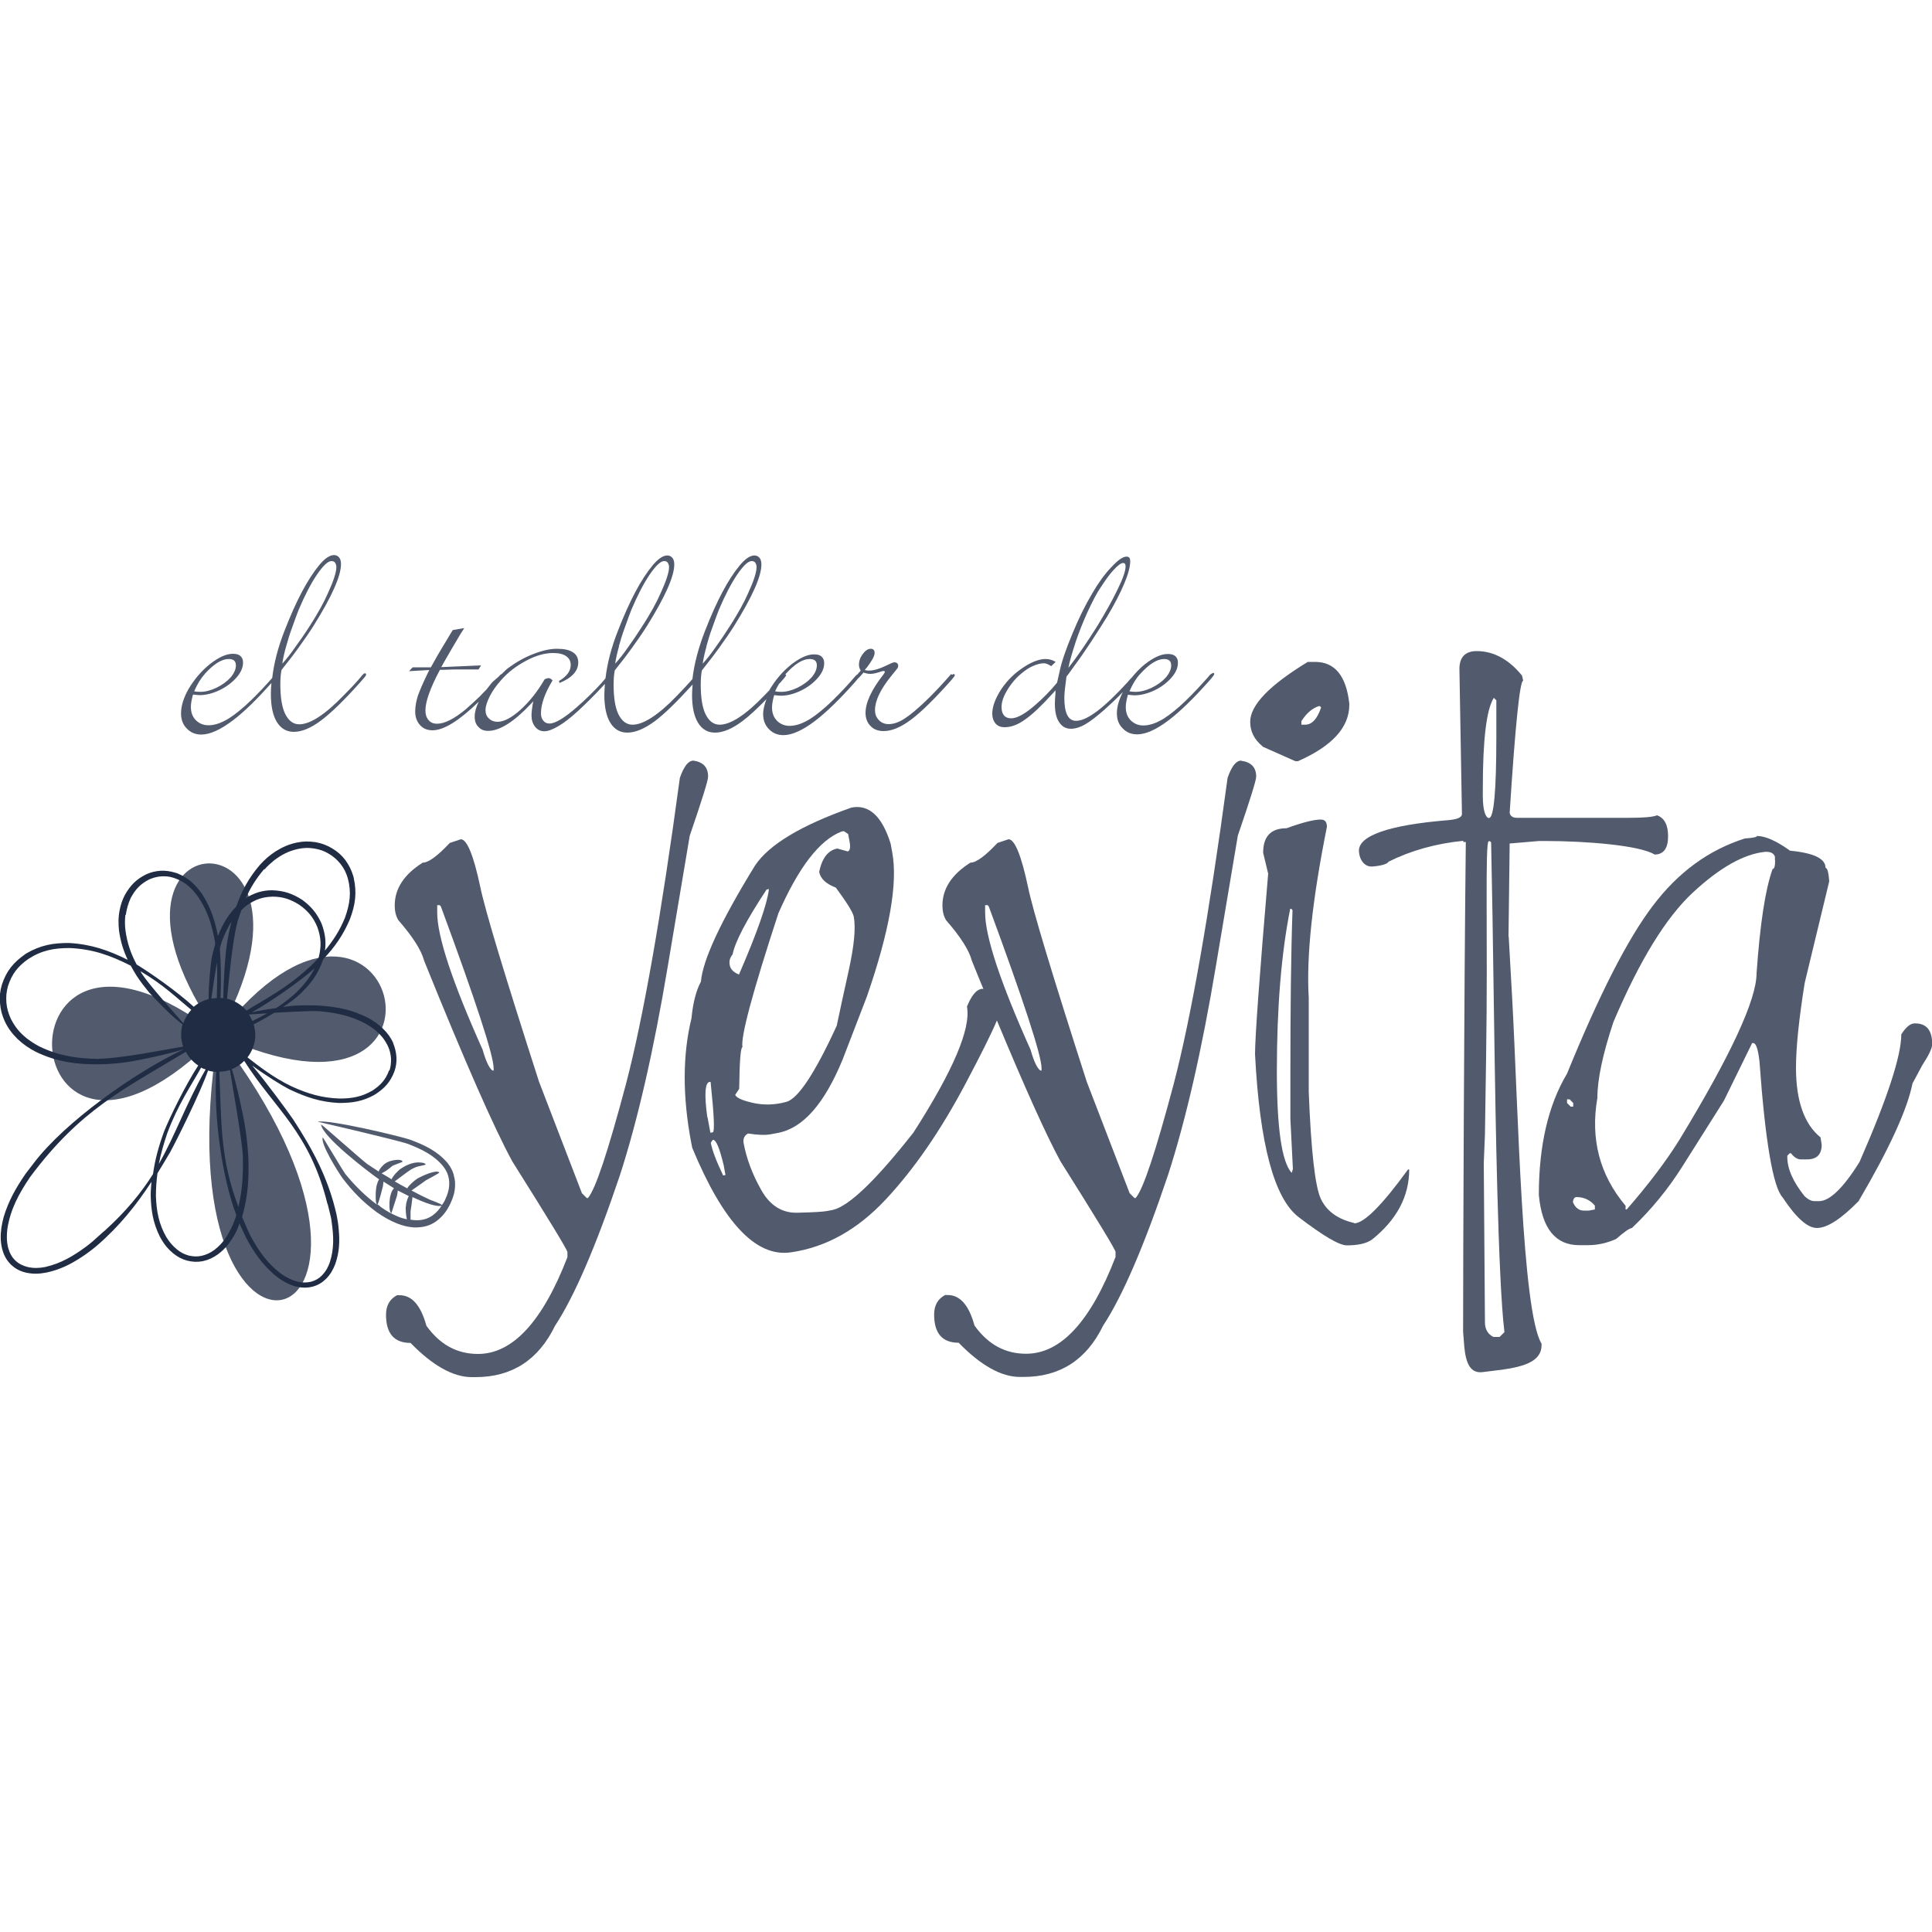 <?xml version="1.0" encoding="UTF-8"?>
<svg id="Capa_2" data-name="Capa 2" xmlns="http://www.w3.org/2000/svg" viewBox="0 0 100 100">
  <defs>
    <style>
      .cls-1 {
        fill: none;
      }

      .cls-2 {
        fill-rule: evenodd;
      }

      .cls-2, .cls-3 {
        fill: #515b6d;
      }

      .cls-4 {
        fill: #202c43;
      }
    </style>
  </defs>
  <g id="Logos">
    <g>
      <rect class="cls-1" x="0" width="100" height="100"/>
      <g>
        <path class="cls-3" d="M36.65,40.19c0-.48-.26-.75-.76-.82-.26,0-.49.29-.7.89-.97,7.17-1.9,12.45-2.79,15.85-.93,3.49-1.58,5.46-1.97,5.9h-.06l-.25-.25-2.22-5.77c-1.77-5.5-2.79-8.86-3.04-10.08-.35-1.65-.69-2.47-1.01-2.47l-.57.19c-.64.68-1.1,1.02-1.4,1.02-.97.61-1.45,1.35-1.45,2.22,0,.29.06.55.19.76.74.85,1.19,1.55,1.33,2.09,2.11,5.23,3.64,8.7,4.57,10.4,1.9,3.02,2.85,4.58,2.85,4.69v.26c-1.29,3.34-2.84,5.01-4.63,5.01-1.08,0-1.97-.48-2.67-1.46-.29-1.06-.75-1.58-1.39-1.58h-.13c-.38.2-.57.54-.57,1.01,0,.97.42,1.46,1.27,1.46,1.15,1.18,2.21,1.77,3.17,1.77h.19c1.89,0,3.26-.89,4.12-2.66,1-1.52,2.12-4.12,3.36-7.8.93-2.88,1.75-6.48,2.47-10.78l1.14-6.78c.63-1.84.95-2.86.95-3.05ZM25.55,55.41h-.06c-.17-.12-.34-.48-.51-1.08-1.56-3.48-2.35-5.85-2.35-7.1v-.38h.13l.06.07c1.82,4.93,2.73,7.72,2.73,8.37v.13Z"/>
        <path class="cls-3" d="M65.34,38.64l1.71.76h.13c1.77-.78,2.66-1.75,2.66-2.92v-.06c-.16-1.44-.75-2.16-1.77-2.16h-.38c-1.99,1.21-2.98,2.24-2.98,3.1,0,.5.21.92.64,1.27ZM67.37,37.31c.26-.4.55-.65.89-.76h.06l.06.07c-.2.59-.47.89-.83.89h-.19v-.19Z"/>
        <path class="cls-3" d="M78.08,48.5l.06-4.84,1.52-.13h.32c2.16,0,4.91.23,5.66.7.47,0,.7-.32.7-.95,0-.58-.19-.94-.57-1.08-.22.09-.71.13-1.46.13h-5.79c-.21,0-.34-.08-.38-.25.29-4.57.53-6.85.7-6.85l-.06-.26c-.68-.84-1.47-1.27-2.35-1.27-.59,0-.9.32-.89.95l.13,7.48c0,.18-.24.28-.7.32-3.09.25-4.71.81-4.63,1.64.05.53.37.79.7.76.52-.04.79-.15.83-.25,1.17-.58,2.46-.94,3.87-1.08v.06h.13c-.09,7.75-.14,21.69-.14,25.28v.07l.06.76c.08.88.32,1.41.95,1.33l.57-.07c1.46-.17,2.48-.42,2.48-1.33v-.07c-1.02-1.69-1.2-12.06-1.52-17.88l-.18-3.2ZM76.75,40.81c0-2.54.19-4.1.57-4.69l.13.13v1.9c0,2.79-.13,4.19-.38,4.19-.17,0-.32-.38-.32-1.14v-.38ZM77.62,69.2h-.32c-.29-.14-.44-.4-.44-.76v-.06l-.06-8.18.06-1.46.06-4c.1-6.36-.07-11.2.14-11.2h.06l.06.06.07,3.7.11,7.32c.04,2.46.17,11.64.51,14.33l-.25.25Z"/>
        <path class="cls-3" d="M99.11,52.97c-.23,0-.46.19-.7.57,0,1.11-.72,3.31-2.16,6.6-.84,1.35-1.55,2.03-2.09,2.03h-.25c-.16,0-.33-.09-.51-.26-.59-.74-.89-1.41-.89-2.03v-.06l.13-.13h.06c.16.21.33.32.51.32h.32c.51,0,.76-.26.76-.76l-.06-.38c-.84-.68-1.27-1.88-1.27-3.61,0-1.04.15-2.5.45-4.38l1.27-5.26c-.03-.46-.1-.7-.19-.7,0-.48-.61-.77-1.84-.89-.71-.51-1.28-.76-1.71-.76,0,.06-.21.1-.63.13-1.86.59-3.44,1.74-4.75,3.47-1.31,1.72-2.79,4.62-4.45,8.7-.97,1.62-1.46,3.72-1.46,6.28.16,1.74.86,2.6,2.09,2.6h.45c.48,0,.97-.1,1.46-.32.41-.36.68-.55.82-.57,1.02-.97,1.88-2.03,2.6-3.17l2.16-3.42,1.46-2.98h.06c.14,0,.25.32.32.95.3,4.18.71,6.52,1.2,7.04.7,1.06,1.29,1.58,1.77,1.58.54,0,1.26-.47,2.16-1.39,1.59-2.71,2.52-4.74,2.79-6.09l.51-.95c.34-.52.51-.88.51-1.08,0-.72-.29-1.08-.89-1.08ZM81.11,57.09v-.19h.13l.19.19v.19h-.13l-.19-.19ZM82.56,62.6l-.32.06h-.26c-.26,0-.45-.15-.57-.45.03-.17.09-.25.19-.25.38,0,.7.15.95.44v.19ZM91.88,44.53c0,.3-.04.45-.13.45-.38,1.05-.65,2.84-.83,5.39,0,1.37-1.33,4.24-3.99,8.62-.69,1.11-1.6,2.31-2.73,3.61h-.06v-.19c-1.34-1.59-1.83-3.45-1.46-5.58,0-.97.28-2.28.83-3.93,1.35-3.18,2.72-5.41,4.11-6.7,1.39-1.29,2.64-2,3.75-2.11h.06c.23,0,.38.08.44.25v.19Z"/>
        <path class="cls-3" d="M64.24,39.37c-.26,0-.49.29-.7.89-.97,7.17-1.9,12.45-2.79,15.85-.93,3.49-1.58,5.46-1.97,5.9h-.06l-.25-.25-2.22-5.77c-1.77-5.5-2.79-8.86-3.04-10.08-.35-1.65-.69-2.47-1.01-2.47l-.57.19c-.64.68-1.1,1.02-1.4,1.02-.97.61-1.45,1.35-1.45,2.22,0,.29.06.55.19.76.74.85,1.19,1.55,1.33,2.09.21.51.4,1,.6,1.47-.04,0-.08-.02-.12,0-.26.05-.5.35-.73.91.21,1.14-.71,3.31-2.77,6.52-1.92,2.44-3.3,3.78-4.15,4l-.31.06c-.2.04-.7.07-1.52.09-.81.03-1.45-.37-1.9-1.18-.46-.81-.76-1.62-.91-2.42-.04-.23.04-.4.23-.5.51.08.9.09,1.17.04l.37-.07c1.3-.24,2.41-1.51,3.35-3.79l1.26-3.27c1.17-3.38,1.61-5.87,1.31-7.47l-.08-.44c-.44-1.42-1.12-2.05-2.03-1.87-2.61.92-4.27,1.92-4.99,3-1.78,2.89-2.71,4.9-2.8,6.01-.24.44-.41,1.07-.49,1.9-.46,1.88-.47,4.03-.01,6.45l.05.25c1.6,3.87,3.3,5.68,5.11,5.41,1.81-.26,3.44-1.17,4.9-2.73,1.46-1.56,2.83-3.54,4.12-5.97.81-1.53,1.36-2.63,1.64-3.3,1.46,3.51,2.56,5.95,3.29,7.29,1.9,3.02,2.85,4.58,2.85,4.69v.26c-1.29,3.34-2.83,5.01-4.63,5.01-1.08,0-1.97-.48-2.67-1.46-.29-1.06-.75-1.58-1.39-1.58h-.13c-.38.2-.57.54-.57,1.01,0,.97.42,1.46,1.27,1.46,1.15,1.18,2.21,1.77,3.17,1.77h.19c1.89,0,3.26-.89,4.12-2.66,1-1.52,2.12-4.12,3.36-7.8.93-2.88,1.75-6.48,2.47-10.78l1.14-6.78c.63-1.84.95-2.86.95-3.05,0-.48-.26-.75-.76-.82ZM36.61,57.83c-.16-1.17-.12-1.78.11-1.83h.06c.18,1.72.22,2.59.11,2.61l-.12.02-.15-.81ZM37.43,60.84c-.36-.75-.57-1.31-.64-1.69l.1-.15c.17-.03.35.41.57,1.32l.09.5-.12.02ZM37.77,49.94c-.04-.19.01-.37.15-.54.12-.64.71-1.77,1.76-3.36l.12-.02c-.09.77-.61,2.25-1.55,4.42-.28-.11-.44-.27-.48-.49ZM38.06,56.66l.2-.3c.02-1.42.07-2.14.17-2.16-.1-.53.52-2.84,1.86-6.93,1.05-2.39,2.14-3.8,3.27-4.23l.12-.02.22.15.07.37c.06.31.03.49-.09.53l-.54-.15c-.48.09-.79.49-.94,1.21.07.35.35.62.86.81.57.77.88,1.27.93,1.5.11.59.02,1.52-.26,2.79-.28,1.27-.49,2.22-.62,2.86-1.13,2.46-2,3.77-2.6,3.94-.61.17-1.19.18-1.76.05-.57-.13-.87-.28-.9-.43ZM53.91,55.41h-.06c-.17-.12-.34-.48-.51-1.08-1.56-3.48-2.35-5.85-2.35-7.1v-.38h.13l.06.07c1.82,4.93,2.73,7.72,2.73,8.37v.13Z"/>
        <path class="cls-3" d="M70.09,63.3c-.84-.19-1.42-.61-1.72-1.24-.3-.63-.51-2.48-.63-5.54v-4.88c-.13-2.16.19-5.1.94-8.84,0-.26-.1-.38-.32-.38-.35,0-.95.15-1.77.45-.81,0-1.21.42-1.21,1.27l.26,1.08c-.45,5.32-.68,8.44-.68,9.35.24,4.65.99,7.46,2.26,8.43,1.27.97,2.1,1.46,2.49,1.46.59,0,1.04-.1,1.33-.32,1.27-1.03,1.9-2.23,1.9-3.61h-.06c-1.35,1.86-2.28,2.79-2.79,2.79ZM66.85,60.7c-.51-.57-.76-2.32-.76-5.26,0-3.29.23-6.09.69-8.4h.06l.06.07c-.08,2.27-.11,5.12-.11,8.52v2.28l.13,2.6-.06.19Z"/>
      </g>
      <g>
        <path class="cls-3" d="M18.7,35.01c-.23.28-.54.61-.9.97-.97,1.01-1.75,1.51-2.31,1.51-.31,0-.55-.18-.73-.54-.17-.35-.25-.87-.25-1.53,0-.29.02-.54.06-.74.09-.12.14-.18.14-.18l.33-.42s.15-.19.41-.55c.3-.42.56-.79.78-1.14.95-1.52,1.42-2.58,1.42-3.19,0-.15-.03-.27-.1-.35-.07-.08-.16-.12-.26-.12-.22,0-.47.17-.75.5-.61.73-1.21,1.86-1.81,3.41-.34.86-.55,1.68-.64,2.45l-.16.18c-.42.47-.84.9-1.25,1.27-.4.35-.74.61-1.04.76-.3.16-.59.24-.85.24s-.48-.09-.66-.27c-.17-.18-.25-.4-.25-.68,0-.18.04-.39.11-.64.18.02.29.03.34.03.33,0,.68-.09,1.04-.26.35-.17.64-.39.87-.65.23-.26.34-.52.34-.78,0-.15-.05-.26-.14-.34-.09-.08-.22-.11-.39-.11-.34,0-.73.18-1.18.53-.45.36-.81.79-1.11,1.29-.26.46-.39.88-.39,1.27,0,.32.1.58.3.78.2.21.45.31.75.31.44,0,.98-.24,1.63-.73.57-.43,1.24-1.08,2-1.94-.02.19-.03.38-.03.56,0,.63.1,1.12.31,1.46.21.34.5.51.88.51.42,0,.89-.2,1.41-.59.52-.39,1.2-1.05,2.03-1.98.2-.22.3-.35.3-.38,0-.06-.02-.08-.07-.08-.04,0-.09.05-.17.14ZM14.81,33.46c.09-.32.18-.63.29-.92.16-.45.28-.78.36-.98.32-.75.63-1.35.94-1.81.32-.47.57-.71.76-.71.08,0,.14.03.18.08.04.06.07.14.07.23,0,.27-.15.73-.44,1.36-.09.21-.22.47-.39.78-.13.23-.32.56-.58.96-.27.42-.51.76-.7,1.02-.25.36-.48.66-.69.88.05-.32.12-.62.2-.89ZM10.59,34.89c.47-.52.88-.78,1.25-.78.25,0,.37.11.37.33,0,.2-.09.41-.28.63-.19.21-.43.38-.73.53-.3.14-.57.21-.84.21-.13,0-.23-.01-.31-.03.17-.39.36-.69.55-.89Z"/>
        <path class="cls-3" d="M49.23,34.89l-.07.08-.24.27c-.35.39-.69.74-1,1.04-.44.42-.81.73-1.11.92-.29.19-.56.28-.82.28-.2,0-.37-.07-.5-.21-.14-.14-.2-.31-.2-.52,0-.48.28-1.07.84-1.76l.29-.36c.05-.05.07-.11.07-.17,0-.05-.02-.1-.05-.13-.04-.03-.09-.05-.15-.05s-.2.06-.44.18c-.33.16-.62.25-.89.25-.06,0-.13-.01-.2-.03.04-.06.08-.1.1-.12.27-.35.41-.61.41-.76s-.07-.22-.2-.22c-.14,0-.28.09-.41.27-.14.18-.2.36-.2.57,0,.09.03.19.09.29-.02.03-.04.05-.06.07-.02.02-.03.04-.04.04l-.07.09s-.04.01-.06.04c0,0-.01.01-.02.02,0,0-.04.04-.1.11l-.19.22c-.42.47-.84.9-1.25,1.27-.4.35-.74.61-1.04.76-.3.16-.59.24-.85.24s-.48-.09-.66-.27c-.17-.18-.25-.4-.25-.68,0-.18.04-.39.11-.64.18.02.29.03.34.03.34,0,.68-.09,1.04-.26.35-.17.64-.39.87-.65.23-.26.34-.52.34-.78,0-.15-.05-.26-.14-.34-.09-.08-.22-.11-.39-.11-.34,0-.73.18-1.18.53-.45.36-.81.79-1.11,1.29,0,.02-.01.03-.02.04-.09.09-.17.18-.26.27-.97,1.01-1.75,1.51-2.31,1.51-.31,0-.55-.18-.73-.54-.17-.35-.25-.87-.25-1.53,0-.29.02-.54.06-.74.09-.12.14-.18.14-.18l.33-.42s.15-.19.41-.55c.3-.42.56-.79.78-1.14.95-1.52,1.42-2.58,1.42-3.19,0-.15-.03-.27-.1-.35-.07-.08-.16-.12-.26-.12-.22,0-.47.17-.75.5-.61.73-1.21,1.86-1.81,3.41-.34.87-.56,1.7-.65,2.49-.22.25-.48.53-.79.85-.97,1.01-1.75,1.51-2.31,1.51-.31,0-.55-.18-.73-.54-.17-.35-.25-.87-.25-1.53,0-.29.02-.54.06-.74.09-.12.14-.18.14-.18l.33-.42s.15-.19.41-.55c.3-.42.56-.79.78-1.14.95-1.52,1.42-2.58,1.42-3.19,0-.15-.03-.27-.1-.35-.07-.08-.16-.12-.26-.12-.22,0-.47.17-.75.5-.61.73-1.21,1.86-1.81,3.41-.34.86-.55,1.68-.64,2.45-.02.02-.03.03-.04.05l-.2.23c-.37.4-.77.8-1.23,1.2-.65.57-1.13.86-1.43.86-.14,0-.24-.05-.32-.15-.08-.09-.12-.22-.12-.38,0-.47.2-1.04.6-1.7-.07-.08-.13-.12-.2-.12-.05,0-.13.02-.21.06-.37.64-.79,1.16-1.25,1.58-.46.41-.86.62-1.19.62-.18,0-.33-.06-.44-.17-.12-.1-.18-.25-.18-.44s.08-.43.22-.71c.14-.28.34-.56.59-.84.35-.4.78-.73,1.29-1,.5-.27.97-.4,1.39-.4.3,0,.52.05.68.16.16.11.24.26.24.46,0,.31-.2.59-.61.83l.03.1c.64-.26.97-.62.97-1.06,0-.23-.09-.41-.28-.53-.18-.12-.46-.18-.82-.18s-.76.09-1.22.27c-.45.17-.89.42-1.31.73-.13.09-.23.22-.35.32-.03,0-.07.04-.12.1l-.05.05c-.12.11-.25.2-.35.32-.09.11-.17.22-.25.32-.12.12-.24.24-.34.35-.26.25-.5.47-.73.67-.6.5-1.1.75-1.49.75-.19,0-.33-.06-.44-.19-.11-.13-.16-.29-.16-.5,0-.46.25-1.16.75-2.1h.16c.38-.02.68-.02.89-.02.38,0,.63,0,.75,0h.2s.13-.21.13-.21l-2.06.09.15-.27c.26-.46.54-.93.83-1.42l.21-.33-.59.1-.08.12-.16.27-.26.43c-.21.35-.4.67-.56.97l-.08.14h-.94s-.19.2-.19.2l1.05-.06-.07.14c-.25.51-.42.91-.52,1.19-.09.29-.14.56-.14.82,0,.29.09.52.25.7.16.18.38.27.65.27.58,0,1.38-.5,2.39-1.48-.14.28-.21.54-.21.77s.06.41.2.54c.12.14.29.2.5.2.59,0,1.34-.47,2.22-1.41l.11-.12c-.06.33-.09.57-.09.73,0,.23.06.43.19.59.12.15.28.23.47.23s.44-.09.74-.27c.29-.17.64-.44,1.03-.8.43-.4.84-.81,1.23-1.23.05-.05.09-.1.14-.15-.01.19-.03.37-.03.55,0,.63.1,1.12.31,1.46.21.34.5.51.88.51.42,0,.89-.2,1.42-.59.51-.38,1.16-1.02,1.96-1.9-.01.17-.03.35-.03.52,0,.63.1,1.12.31,1.46.21.34.5.51.88.51.42,0,.89-.2,1.41-.59.35-.26.77-.65,1.25-1.14-.1.27-.17.53-.17.77,0,.32.1.58.3.78.2.21.45.31.75.31.44,0,.98-.24,1.63-.73.59-.45,1.28-1.12,2.08-2.02.06-.07.1-.12.14-.17.04-.03.08-.08.14-.14l.14-.16s0,0,0,0c0,0,0,0,0,0,0,0,0-.01,0-.02.13.04.25.07.37.07s.27-.03.46-.09c.11-.04.18-.06.22-.06.04,0,.07.02.07.05,0,.02-.03.07-.08.14-.61.78-.92,1.44-.92,1.98,0,.28.09.51.26.68.17.18.4.26.68.26.42,0,.9-.2,1.44-.61.53-.4,1.22-1.08,2.08-2.05.11-.13.16-.2.16-.23,0-.04-.02-.06-.07-.06-.02,0-.04.01-.06.04ZM36.56,33.46c.09-.32.18-.63.29-.92.16-.45.28-.78.36-.98.32-.75.63-1.35.94-1.81.32-.47.57-.71.76-.71.08,0,.14.03.18.08.04.06.07.14.07.23,0,.27-.15.73-.44,1.36-.09.21-.22.47-.39.78-.13.23-.32.56-.58.96-.27.42-.5.76-.69,1.02-.25.36-.48.66-.69.88.05-.32.12-.62.2-.89ZM32.03,33.46c.09-.32.18-.63.29-.92.16-.45.28-.78.36-.98.32-.75.63-1.35.94-1.81.32-.47.57-.71.76-.71.08,0,.14.03.18.08.04.06.07.14.07.23,0,.27-.15.73-.44,1.36-.09.21-.22.47-.39.78-.13.23-.32.56-.58.96-.27.42-.5.76-.69,1.02-.25.36-.48.66-.69.88.05-.32.12-.62.2-.89ZM40.39,35.33c.2-.22.3-.35.3-.38,0-.03-.02-.03-.04-.04,0,0,0-.01.01-.02.47-.52.88-.78,1.25-.78.25,0,.37.11.37.33,0,.2-.09.41-.28.63-.19.21-.43.38-.73.53-.3.14-.57.21-.84.21-.13,0-.23-.01-.31-.03.06-.14.13-.26.2-.38.03-.03.05-.05.08-.08Z"/>
        <path class="cls-3" d="M62.75,34.85s-.08.03-.12.08c0,0-.01.01-.02.02,0,0-.04.04-.09.11l-.2.22c-.42.47-.84.9-1.25,1.27-.4.35-.74.61-1.04.76-.3.16-.59.24-.85.24s-.48-.09-.66-.27c-.17-.18-.25-.4-.25-.68,0-.18.04-.39.11-.64.18.02.29.03.34.03.33,0,.68-.09,1.04-.26.35-.17.64-.39.87-.65.23-.26.34-.52.34-.78,0-.15-.05-.26-.14-.34-.09-.08-.22-.11-.39-.11-.34,0-.73.18-1.18.53-.25.2-.48.44-.68.69-.02.02-.02.03-.04.04-.01.01-.02.02-.03.03-.01.01-.02.02-.03.03,0,.01-.02.03-.04.05-.02.02-.04.04-.05.06-1.23,1.35-2.12,2.03-2.69,2.03-.41,0-.61-.4-.61-1.19,0-.23.04-.59.11-1.1l.11-.14.33-.46c.24-.32.51-.71.82-1.18.37-.57.65-1,.83-1.3.39-.65.69-1.23.9-1.73.21-.5.31-.89.31-1.16,0-.16-.06-.24-.19-.24-.19,0-.45.18-.79.55-.34.35-.67.81-.99,1.36-.36.61-.7,1.29-1.01,2.05-.33.79-.56,1.44-.67,1.96l-.11.49s-.01.04-.03.12c-.34.41-.7.78-1.08,1.11-.55.49-.98.73-1.29.73-.33,0-.5-.2-.5-.59,0-.34.17-.73.51-1.19.16-.21.34-.4.53-.55.2-.17.4-.3.59-.38.21-.09.4-.14.56-.14.1,0,.23.05.38.15l.23-.22c-.16-.1-.34-.15-.52-.15-.37,0-.81.18-1.33.56-.41.3-.75.66-1.02,1.09-.27.44-.41.83-.41,1.18,0,.21.06.38.17.51.11.13.27.19.47.19.34,0,.69-.13,1.06-.4.39-.27.87-.73,1.44-1.36l.13-.15s0,.08,0,.12c0,.04,0,.06,0,.06-.02.2-.03.36-.03.5,0,.43.07.75.22.97.15.23.35.34.61.34.23,0,.49-.08.76-.24.26-.15.59-.41.99-.76.29-.26.59-.54.89-.85.02-.02.03-.03.05-.05-.2.39-.31.76-.31,1.1s.1.58.3.78c.2.21.45.31.75.31.44,0,.98-.24,1.63-.73.59-.45,1.28-1.12,2.08-2.02.19-.21.28-.33.28-.37,0-.04-.02-.06-.06-.06ZM55.67,33.24c.18-.52.38-1.03.61-1.54.26-.56.48-.99.68-1.28.26-.4.48-.71.68-.92.22-.24.39-.36.49-.36.09,0,.13.06.13.18,0,.22-.13.61-.4,1.16-.28.59-.64,1.22-1.05,1.9-.57.91-1.08,1.64-1.51,2.19.06-.33.19-.77.37-1.32ZM60.25,34.11c.25,0,.37.11.37.33,0,.2-.09.41-.28.63-.19.21-.43.38-.73.53-.3.14-.58.21-.84.21-.13,0-.23-.01-.31-.03.17-.39.36-.69.55-.89.47-.52.88-.78,1.25-.78Z"/>
      </g>
      <path class="cls-2" d="M11.29,53.57c12.29,16.04-3.25,20.45,0,0"/>
      <path class="cls-2" d="M11.29,53.57c-8.12-11.64,6.76-12.04,0,0"/>
      <path class="cls-2" d="M11.29,53.57c9.12-11.75,13.78,6.36,0,0"/>
      <path class="cls-2" d="M11.29,53.57c-10.88,11.02-12.03-9.26,0,0"/>
      <path class="cls-4" d="M20.37,54.01c-.15-.31-.3-.53-.55-.77-.23-.22-.44-.37-.72-.53-.84-.44-1.6-.59-2.54-.66-.43-.02-.82-.02-1.25,0-.1,0-.36.03-.66.07.31-.2.57-.39.73-.53.64-.58,1.07-1.11,1.35-1.94,0,0,0,0,0,0,.58-.61,1.03-1.24,1.38-2.07.28-.74.37-1.36.2-2.13,0-.03-.02-.06-.02-.09-.1-.33-.22-.57-.42-.85-.2-.26-.4-.43-.68-.6-.29-.17-.53-.26-.86-.32-.35-.05-.62-.05-.96.02-.43.09-.74.23-1.11.46-.32.21-.56.42-.82.71-.58.68-.94,1.36-1.21,2.14-.44.45-.72.94-.95,1.53-.15-.78-.36-1.46-.81-2.16-.36-.51-.71-.85-1.3-1.09-.03-.01-.06-.02-.1-.03-.27-.08-.48-.11-.76-.1-.27.02-.48.07-.73.18-.52.25-.84.58-1.12,1.08-.13.25-.2.47-.26.74-.08.39-.08.71-.04,1.1.08.57.23,1.04.45,1.51-.99-.49-1.87-.8-3.01-.87-.85-.01-1.5.11-2.24.54-.03.02-.05.03-.07.05-.6.42-.96.86-1.19,1.56-.1.34-.13.61-.1.95.03.36.1.63.25.96.18.37.37.62.65.9.32.3.6.49.99.69,1.08.51,2.04.63,3.22.63.54-.01,1.03-.05,1.56-.13.39-.06,2.02-.38,2.86-.66,0,0,0,0,0,0-2.67,1.27-6.18,3.81-7.75,5.86l-.46.6c-.5.73-.87,1.38-1.13,2.23-.05.19-.09.37-.12.57-.05.39-.05.7.04,1.08.09.33.21.56.44.8.24.23.47.35.79.43.37.08.67.07,1.05,0,.71-.15,1.25-.42,1.86-.82.27-.18.51-.36.76-.57,1.17-1.01,2.04-2.1,2.83-3.31-.02.23-.04.47-.04.71.02.78.12,1.41.47,2.12.03.06.06.11.09.16.17.29.34.49.6.71.24.19.44.3.73.38.29.07.51.08.8.03.31-.07.52-.17.78-.35.42-.31.66-.64.91-1.09.09-.17.16-.35.22-.52.02.04.03.09.05.13l.28.6c.39.73.78,1.31,1.4,1.87.1.09.2.16.3.24.29.2.55.34.89.43.3.07.54.08.85.01.29-.08.49-.2.71-.41.23-.24.36-.47.48-.78.21-.62.23-1.16.17-1.8-.02-.25-.06-.49-.11-.74-.42-1.86-1.21-3.34-2.24-4.92-.27-.39-1.35-1.88-2.13-2.8.71.52,1.53,1.03,1.92,1.23.87.41,1.6.66,2.57.71.69,0,1.23-.08,1.84-.42l.03-.02c.49-.31.79-.64,1-1.18.09-.26.12-.47.11-.74-.02-.28-.07-.49-.18-.76ZM15.25,51.45c-.34.3-.66.54-.96.73-.45.06-.94.14-1.26.22,1.13-.63,2.55-1.67,3.15-2.19.04-.04.07-.07.11-.11-.25.52-.59.92-1.04,1.35ZM9.48,52.95c-.44-.49-1.83-2.06-2.15-2.57-.02-.04-.04-.07-.06-.11,1.23.73,1.86,1.37,2.63,2-.18.19-.32.43-.41.69ZM10.64,55.36c-1.01,1.77-1.53,3.32-2.42,4.89.1-.52.25-1.04.44-1.6.55-1.48,1.22-2.44,1.75-3.39.07.04.15.07.23.09ZM11.22,51.66c-.09,0-.19.01-.28.03.07-.49.17-1.22.29-1.87.03.68,0,1.29-.01,1.84ZM12.28,47.74c.07-.22.14-.42.21-.62.06-.06.1-.11.17-.17.21-.17.39-.27.63-.38.28-.11.51-.15.82-.16.54,0,.93.14,1.38.42.44.31.72.64.93,1.14.21.57.22,1.02.07,1.61,0,0,0,0,0,0-.14.15-.29.31-.45.46-1.33,1.21-2.3,1.65-3.28,2.27-.26-.3-.61-.52-1.01-.62.11-1.1.28-2.99.54-3.96ZM11.9,55.38c.18,1.1.63,3.65.67,4.44.02.94-.02,1.77-.23,2.65-.96-2.53-.87-4.35-.99-7,.19,0,.38-.03.56-.09ZM12.88,52.51c.2-.01.55-.04.95-.06-.27.15-.53.28-.77.4-.05-.12-.11-.24-.18-.34ZM13.69,45c.16-.18.32-.32.5-.47.4-.3.75-.48,1.24-.59.3-.06.54-.07.84-.02.29.05.5.12.75.27.25.15.42.3.6.52.19.24.29.45.38.74.2.74.11,1.33-.14,2.04-.27.67-.62,1.2-1.04,1.71.06-.44.02-.84-.15-1.32-.02-.06-.05-.13-.08-.19-.24-.48-.51-.79-.94-1.11-.51-.33-.96-.48-1.56-.5-.26,0-.46.03-.71.1-.25.08-.46.18-.66.31.24-.53.53-1.01.95-1.5ZM11.98,47.72c-.13.5-.22.97-.28,1.48-.04.32-.14,1.59-.14,2.47-.04,0-.09-.02-.13-.02,0,0-.01,0-.02,0,.05-.83.02-1.89-.03-2.55.03-.13.06-.25.09-.34.15-.39.3-.73.51-1.05ZM6.51,47.36c.05-.33.12-.58.26-.89.24-.44.5-.72.95-.95.21-.09.39-.14.62-.16.24-.01.42,0,.66.08.57.19.91.51,1.26.99.5.74.71,1.46.87,2.33,0,.04,0,.07.01.11-.08.27-.15.53-.2.82-.04.26-.15,1.35-.14,2.02-.29.08-.55.21-.77.4-.88-.8-2.18-1.71-2.96-2.19-.3-.57-.49-1.11-.58-1.79-.03-.27-.03-.5,0-.78ZM5.12,54.81c-1.12-.02-2.05-.15-3.07-.64-.25-.13-.45-.26-.67-.43-.37-.3-.6-.58-.82-1.01-.13-.29-.2-.53-.23-.84-.02-.31,0-.54.08-.84.2-.63.51-1.03,1.05-1.41.69-.45,1.33-.57,2.14-.57,1.18.05,2.09.37,3.14.9,0,0,.01,0,.02,0,.1.18.2.36.32.55.2.3.4.56.63.84.21.24,1.26,1.34,1.74,1.66-.04.13-.06.26-.07.4-.02.26.02.52.1.75-1.01.17-3.17.61-4.36.63ZM5.38,63.73l-.58.52c-.12.1-.23.19-.35.28-.67.49-1.29.86-2.11,1.05-.32.06-.59.07-.91,0-.26-.07-.45-.16-.64-.34-.2-.2-.29-.39-.37-.66-.08-.34-.08-.62-.04-.97.16-1.03.6-1.83,1.18-2.69,2.6-3.49,4.83-4.53,8.06-6.48.15.29.37.53.64.71-.69,1.06-1.49,2.72-1.77,3.42-.28.77-.47,1.46-.57,2.2-.6.95-1.37,1.91-2.52,2.95ZM12.18,63.05c-.04.13-.09.25-.14.37-.24.52-.49.93-.95,1.28-.21.15-.4.24-.65.3-.24.05-.42.04-.66-.01-.25-.07-.42-.16-.62-.32-.23-.19-.38-.37-.54-.62-.4-.69-.52-1.35-.55-2.14,0-.42.03-.81.08-1.18.22-.36.44-.72.66-1.1.32-.58,1.55-3.05,1.96-4.22.12.04.25.06.39.07.01,0,.02,0,.03,0-.13,2.26.28,5.4,1.04,7.41-.02.05-.03.11-.04.16ZM16.96,62.32l.16.65c.02.1.04.2.05.3.1.72.13,1.36-.1,2.07-.1.27-.2.46-.4.67-.17.17-.33.26-.56.33-.25.06-.45.05-.7,0-.31-.08-.54-.2-.8-.37-.75-.54-1.2-1.19-1.64-1.99-.17-.35-.3-.67-.44-.99.31-1.07.37-2.04.32-3.17-.04-.59-.1-1.14-.2-1.72-.06-.34-.39-1.94-.65-2.76.24-.1.46-.24.64-.43,1.57,2.48,3.39,3.67,4.31,7.41ZM20.14,55.4c-.17.47-.43.76-.85,1.04-.56.33-1.07.42-1.71.42-.93-.03-1.65-.25-2.49-.63-.95-.46-1.67-1.03-2.28-1.5.22-.29.37-.64.4-1.03.02-.24-.02-.47-.08-.68.34-.17.71-.38,1.07-.6.92-.05,1.98-.11,2.35-.08.88.09,1.61.23,2.4.66.17.1.32.19.47.32.3.25.49.48.66.83.1.22.14.4.16.64,0,.23-.01.4-.08.62Z"/>
      <path class="cls-3" d="M23.49,60.82c-.07-.25-.17-.42-.33-.63-.53-.62-1.2-.93-1.96-1.21-.59-.19-4.17-1.05-4.76-.92.01,0,4.12.95,4.68,1.15.69.27,1.34.57,1.82,1.16.19.25.28.47.31.78.02.37-.07.65-.23.99-.04.09-.1.15-.14.23-.1-.08-.56-.25-.62-.27-.33-.15-.65-.31-.96-.48l.4-.28s.13-.09.13-.09c.07-.05.14-.11.22-.16.07-.04.68-.36.69-.4-.15-.18-.93.2-1.1.29-.06.04-.11.07-.17.12-.06.05-.3.24-.39.41-.19-.1-.37-.2-.56-.31-.03-.02-.06-.04-.09-.05.03-.02.06-.05.08-.06.04-.03.4-.3.4-.3.08-.06.16-.12.25-.18.03-.02.07-.04.1-.07.12-.07.23-.12.36-.16.06-.02.4-.08.41-.1,0-.12-.39-.12-.47-.11-.21.02-.37.08-.56.17-.11.06-.21.12-.31.19-.07.06-.35.32-.42.51-.17-.1-.34-.21-.52-.31.03-.01.06-.03.08-.04.1-.05.2-.12.29-.19.05-.04.1-.08.15-.12,0,0,.05-.04.05-.04.1-.05.51-.19.52-.21-.06-.18-.58-.07-.73,0-.08.03-.14.07-.21.12-.07.06-.26.24-.3.39-.2-.13-.4-.26-.59-.39-.3-.22-2.34-2.04-2.39-2.05.05.63,2.42,2.43,2.94,2.8.02.01.04.02.06.04-.06.11-.1.22-.13.34-.02.11-.03.21-.04.32,0,.09-.03.53.06.65-.63-.47-1.13-.97-1.64-1.59-.12-.16-1.15-1.89-1.16-1.89-.15.31.8,1.8.97,2.04.01.02.03.04.04.06.54.71,1.07,1.25,1.79,1.78.35.24.65.42,1.05.58.28.11.52.17.83.2.07,0,.14,0,.22,0,.38-.02.65-.1.96-.31.35-.26.55-.53.74-.92.18-.39.27-.71.24-1.15-.01-.11-.03-.2-.06-.3ZM19.69,62.45c-.05-.04-.1-.08-.15-.11.07-.09.25-.82.28-.94,0-.05.02-.14.03-.24.18.11.36.23.54.34,0,.01-.02.03-.03.04-.07.09-.11.19-.14.3-.03.09-.04.18-.05.28-.02.11-.04.63.09.67,0,0,.25-.78.28-.87.02-.06.04-.19.05-.3.13.07.34.17.57.29-.08.13-.13.36-.14.42,0,.05-.01.11-.02.16,0,.09,0,.39.06.62-.13-.03-.26-.06-.39-.11-.37-.15-.66-.31-.98-.54ZM22.38,62.92c-.26.17-.48.23-.78.24-.13,0-.23-.01-.35-.03,0-.17,0-.37,0-.41,0-.07.02-.14.03-.22,0,0,.02-.12.02-.13l.05-.41s0,0,0,0c.59.28,1.28.54,1.51.44-.12.19-.26.36-.47.51Z"/>
    </g>
  </g>
</svg>